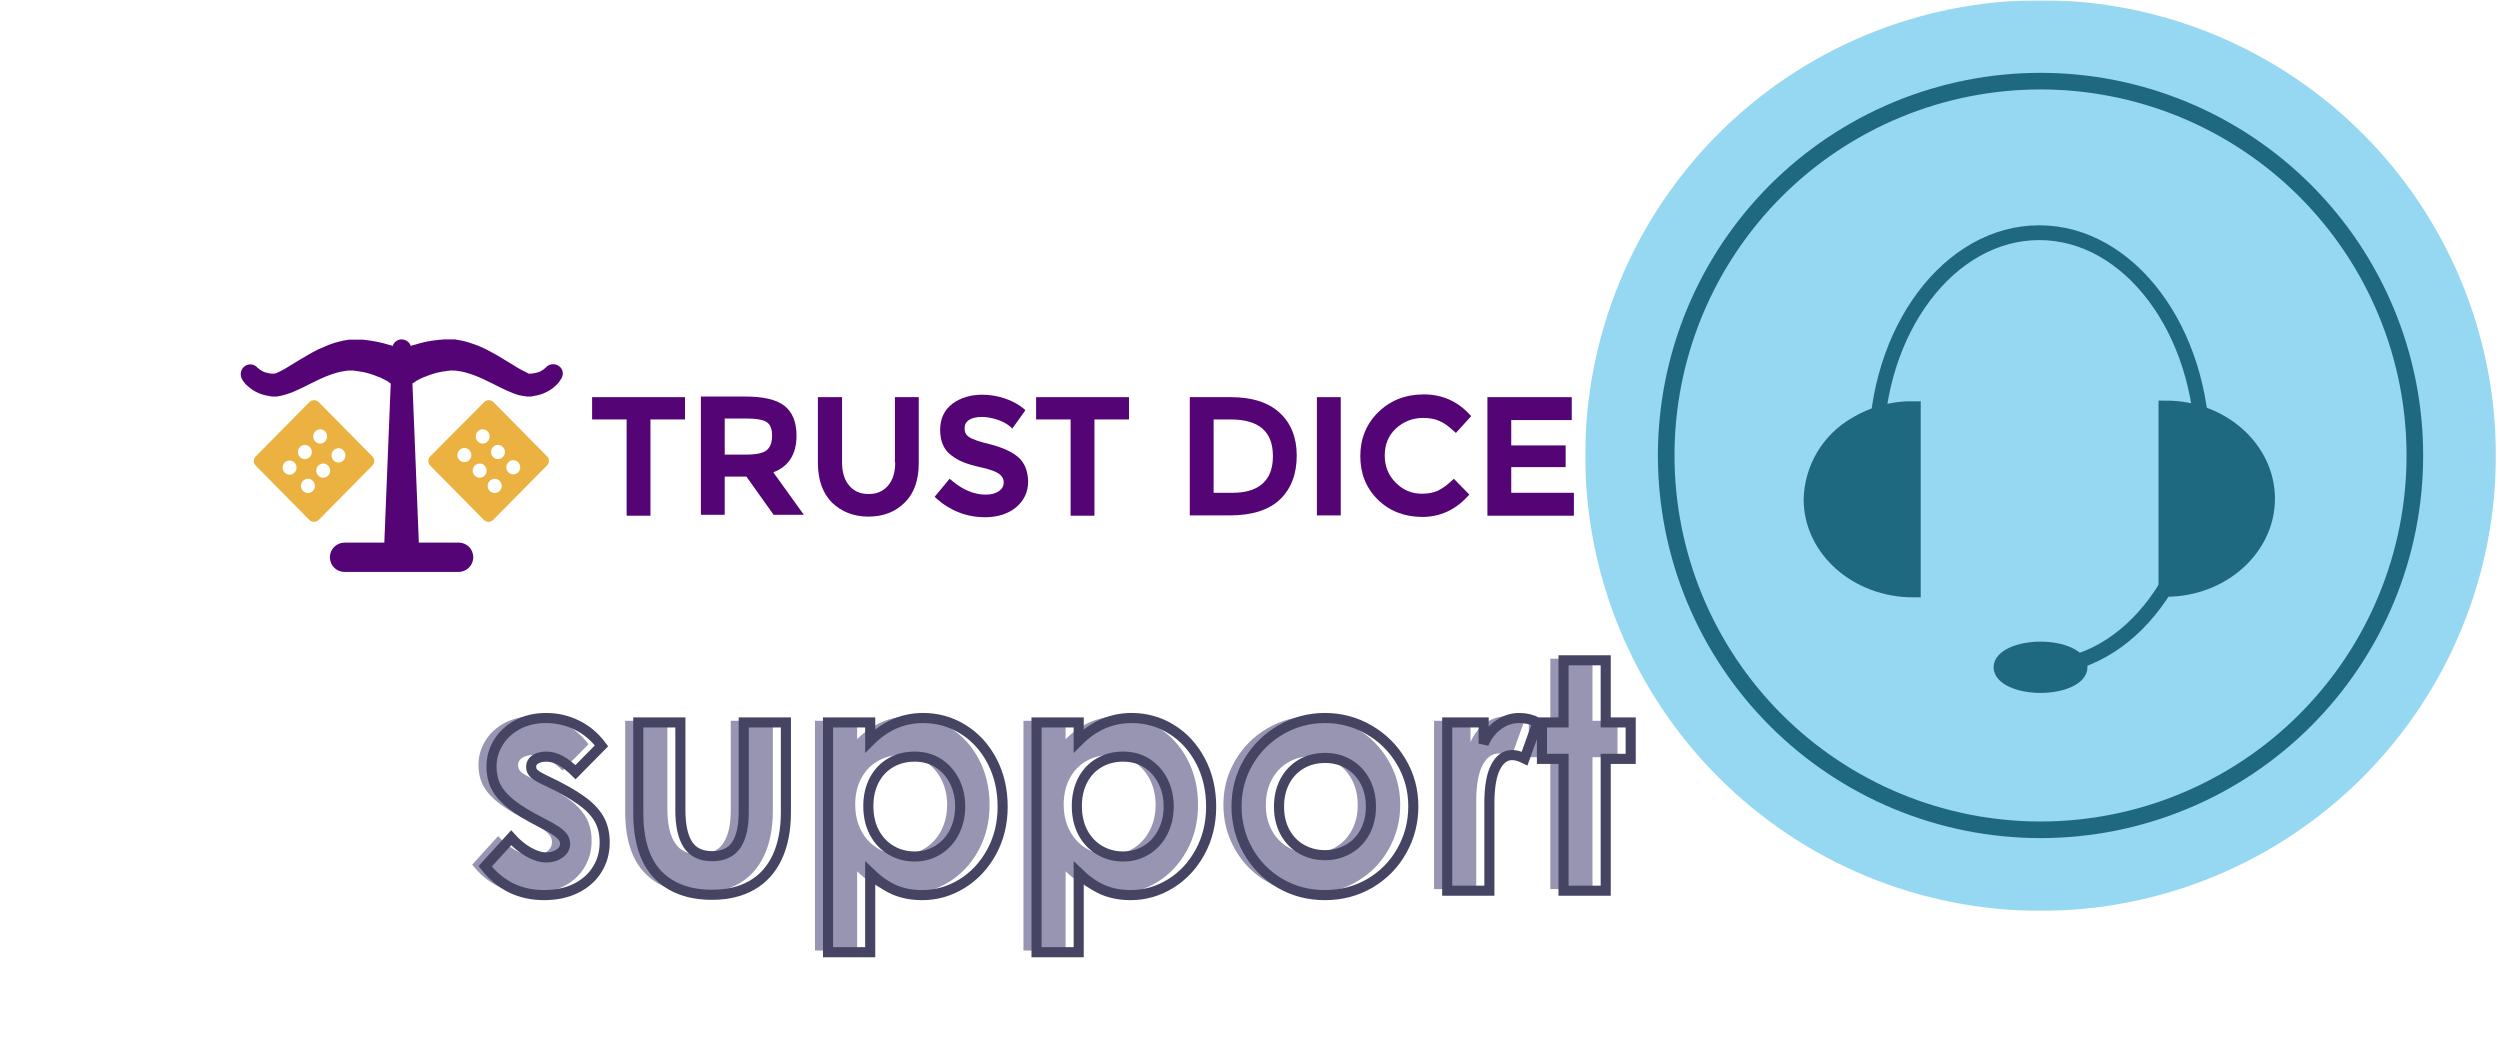 <svg xmlns="http://www.w3.org/2000/svg" xmlns:xlink="http://www.w3.org/1999/xlink" width="977" zoomAndPan="magnify" viewBox="0 0 732.75 312" height="416" preserveAspectRatio="xMidYMid meet" version="1.0"><defs><filter x="0%" y="0%" width="100%" height="100%" id="1ccd54bf76"><feColorMatrix values="0 0 0 0 1 0 0 0 0 1 0 0 0 0 1 0 0 0 1 0" color-interpolation-filters="sRGB"/></filter><g/><clipPath id="e722e35b3e"><path d="M 464.633 0.055 L 731.543 0.055 L 731.543 266.961 L 464.633 266.961 Z M 464.633 0.055 " clip-rule="nonzero"/></clipPath><mask id="80bd43f2fb"><g filter="url(#1ccd54bf76)"><rect x="-73.275" width="879.3" fill="#000000" y="-31.2" height="374.4" fill-opacity="0.9"/></g></mask><clipPath id="a29e56fb92"><path d="M 0.633 0.055 L 267.543 0.055 L 267.543 266.961 L 0.633 266.961 Z M 0.633 0.055 " clip-rule="nonzero"/></clipPath><clipPath id="cb248216e8"><rect x="0" width="268" y="0" height="267"/></clipPath><clipPath id="3e4d7e5f1a"><path d="M 70 99.566 L 165 99.566 L 165 167.793 L 70 167.793 Z M 70 99.566 " clip-rule="nonzero"/></clipPath></defs><g clip-path="url(#e722e35b3e)"><g mask="url(#80bd43f2fb)"><g transform="matrix(1, 0, 0, 1, 464, -0)"><g clip-path="url(#cb248216e8)"><g clip-path="url(#a29e56fb92)"><path fill="#8bd3ef" d="M 267.543 133.508 C 267.543 135.691 267.488 137.875 267.383 140.055 C 267.273 142.238 267.113 144.414 266.902 146.59 C 266.688 148.762 266.418 150.93 266.098 153.09 C 265.777 155.25 265.406 157.402 264.98 159.543 C 264.551 161.684 264.074 163.816 263.543 165.934 C 263.012 168.055 262.43 170.156 261.797 172.246 C 261.164 174.336 260.477 176.41 259.742 178.469 C 259.008 180.523 258.219 182.562 257.383 184.578 C 256.547 186.598 255.664 188.594 254.73 190.566 C 253.797 192.543 252.816 194.492 251.785 196.418 C 250.754 198.344 249.68 200.242 248.555 202.117 C 247.434 203.992 246.266 205.836 245.051 207.652 C 243.84 209.469 242.582 211.254 241.281 213.008 C 239.98 214.762 238.637 216.48 237.25 218.172 C 235.863 219.859 234.438 221.512 232.973 223.129 C 231.504 224.75 230 226.328 228.457 227.875 C 226.91 229.418 225.328 230.926 223.711 232.391 C 222.094 233.859 220.441 235.285 218.75 236.668 C 217.062 238.055 215.34 239.398 213.586 240.699 C 211.832 242 210.047 243.258 208.23 244.473 C 206.414 245.684 204.57 246.852 202.699 247.977 C 200.824 249.098 198.926 250.176 197 251.203 C 195.074 252.234 193.121 253.215 191.148 254.148 C 189.172 255.082 187.176 255.969 185.16 256.805 C 183.141 257.641 181.105 258.426 179.047 259.16 C 176.992 259.898 174.918 260.582 172.828 261.215 C 170.738 261.848 168.633 262.434 166.516 262.961 C 164.398 263.492 162.266 263.973 160.125 264.398 C 157.98 264.824 155.832 265.195 153.672 265.52 C 151.512 265.84 149.344 266.105 147.168 266.32 C 144.996 266.535 142.82 266.695 140.637 266.801 C 138.457 266.91 136.273 266.961 134.09 266.961 C 131.906 266.961 129.723 266.91 127.539 266.801 C 125.359 266.695 123.18 266.535 121.008 266.32 C 118.836 266.105 116.668 265.84 114.508 265.52 C 112.348 265.195 110.195 264.824 108.055 264.398 C 105.91 263.973 103.781 263.492 101.66 262.961 C 99.543 262.434 97.438 261.848 95.348 261.215 C 93.258 260.582 91.188 259.898 89.129 259.16 C 87.074 258.426 85.035 257.641 83.02 256.805 C 81 255.969 79.004 255.082 77.031 254.148 C 75.055 253.215 73.105 252.234 71.18 251.203 C 69.254 250.176 67.352 249.098 65.48 247.977 C 63.605 246.852 61.762 245.684 59.945 244.473 C 58.129 243.258 56.344 242 54.59 240.699 C 52.836 239.398 51.113 238.055 49.426 236.668 C 47.738 235.285 46.086 233.859 44.465 232.391 C 42.848 230.926 41.266 229.418 39.723 227.875 C 38.176 226.328 36.672 224.75 35.207 223.129 C 33.738 221.512 32.312 219.859 30.926 218.172 C 29.543 216.48 28.199 214.762 26.898 213.008 C 25.598 211.254 24.34 209.469 23.125 207.652 C 21.91 205.836 20.742 203.992 19.621 202.117 C 18.5 200.242 17.422 198.344 16.391 196.418 C 15.363 194.492 14.383 192.543 13.445 190.566 C 12.512 188.594 11.629 186.598 10.793 184.578 C 9.957 182.562 9.172 180.523 8.434 178.469 C 7.699 176.41 7.016 174.336 6.379 172.246 C 5.746 170.156 5.164 168.055 4.633 165.934 C 4.102 163.816 3.625 161.684 3.199 159.543 C 2.773 157.402 2.398 155.25 2.078 153.09 C 1.758 150.93 1.492 148.762 1.277 146.59 C 1.062 144.414 0.902 142.238 0.797 140.055 C 0.688 137.875 0.633 135.691 0.633 133.508 C 0.633 131.324 0.688 129.141 0.797 126.961 C 0.902 124.777 1.062 122.602 1.277 120.426 C 1.492 118.254 1.758 116.086 2.078 113.926 C 2.398 111.766 2.773 109.613 3.199 107.473 C 3.625 105.328 4.102 103.199 4.633 101.082 C 5.164 98.961 5.746 96.859 6.379 94.77 C 7.016 92.68 7.699 90.605 8.434 88.547 C 9.172 86.492 9.957 84.453 10.793 82.438 C 11.629 80.418 12.512 78.422 13.445 76.449 C 14.383 74.473 15.363 72.523 16.391 70.598 C 17.422 68.672 18.5 66.773 19.621 64.898 C 20.742 63.023 21.91 61.18 23.125 59.363 C 24.34 57.547 25.598 55.762 26.898 54.008 C 28.199 52.254 29.543 50.535 30.926 48.844 C 32.312 47.156 33.738 45.504 35.207 43.887 C 36.672 42.266 38.176 40.684 39.723 39.141 C 41.266 37.598 42.848 36.09 44.465 34.625 C 46.086 33.156 47.738 31.73 49.426 30.348 C 51.113 28.961 52.836 27.617 54.59 26.316 C 56.344 25.016 58.129 23.758 59.945 22.543 C 61.762 21.332 63.605 20.164 65.48 19.039 C 67.352 17.918 69.254 16.84 71.18 15.812 C 73.105 14.781 75.055 13.801 77.031 12.867 C 79.004 11.934 81 11.047 83.02 10.211 C 85.035 9.375 87.074 8.59 89.129 7.855 C 91.188 7.117 93.258 6.434 95.348 5.801 C 97.438 5.164 99.543 4.582 101.66 4.051 C 103.781 3.523 105.91 3.043 108.055 2.617 C 110.195 2.191 112.348 1.816 114.508 1.496 C 116.668 1.176 118.836 0.91 121.008 0.695 C 123.18 0.48 125.359 0.32 127.539 0.215 C 129.723 0.105 131.906 0.055 134.09 0.055 C 136.273 0.055 138.457 0.105 140.637 0.215 C 142.82 0.32 144.996 0.48 147.168 0.695 C 149.344 0.91 151.512 1.176 153.672 1.496 C 155.832 1.816 157.98 2.191 160.125 2.617 C 162.266 3.043 164.398 3.523 166.516 4.051 C 168.633 4.582 170.738 5.164 172.828 5.801 C 174.918 6.434 176.992 7.117 179.047 7.855 C 181.105 8.59 183.141 9.375 185.16 10.211 C 187.176 11.047 189.172 11.934 191.148 12.867 C 193.121 13.801 195.074 14.781 197 15.812 C 198.926 16.84 200.824 17.918 202.699 19.039 C 204.57 20.164 206.414 21.332 208.23 22.543 C 210.047 23.758 211.832 25.016 213.586 26.316 C 215.34 27.617 217.062 28.961 218.75 30.348 C 220.441 31.73 222.094 33.156 223.711 34.625 C 225.328 36.09 226.91 37.598 228.457 39.141 C 230 40.684 231.504 42.266 232.973 43.887 C 234.438 45.504 235.863 47.156 237.25 48.844 C 238.637 50.535 239.98 52.254 241.281 54.008 C 242.582 55.762 243.84 57.547 245.051 59.363 C 246.266 61.18 247.434 63.023 248.555 64.898 C 249.68 66.773 250.754 68.672 251.785 70.598 C 252.816 72.523 253.797 74.473 254.73 76.449 C 255.664 78.422 256.547 80.418 257.383 82.438 C 258.219 84.453 259.008 86.492 259.742 88.547 C 260.477 90.605 261.164 92.68 261.797 94.77 C 262.43 96.859 263.012 98.961 263.543 101.082 C 264.074 103.199 264.551 105.328 264.98 107.473 C 265.406 109.613 265.777 111.766 266.098 113.926 C 266.418 116.086 266.688 118.254 266.902 120.426 C 267.113 122.602 267.273 124.777 267.383 126.961 C 267.488 129.141 267.543 131.324 267.543 133.508 Z M 267.543 133.508 " fill-opacity="1" fill-rule="nonzero"/><path stroke-linecap="butt" transform="matrix(1.784, 0, 0, 1.784, 0.634, 0.053)" fill="none" stroke-linejoin="miter" d="M 136.299 74.8 C 136.299 75.807 136.275 76.812 136.227 77.817 C 136.177 78.822 136.102 79.827 136.004 80.828 C 135.905 81.83 135.783 82.829 135.634 83.825 C 135.487 84.819 135.314 85.811 135.119 86.798 C 134.922 87.786 134.701 88.766 134.458 89.743 C 134.213 90.719 133.943 91.689 133.652 92.653 C 133.359 93.616 133.044 94.571 132.704 95.519 C 132.365 96.467 132.004 97.406 131.618 98.334 C 131.233 99.265 130.826 100.184 130.394 101.095 C 129.965 102.004 129.512 102.903 129.039 103.79 C 128.564 104.679 128.067 105.555 127.55 106.417 C 127.034 107.28 126.495 108.13 125.935 108.968 C 125.376 109.804 124.796 110.628 124.198 111.436 C 123.598 112.244 122.979 113.036 122.339 113.816 C 121.702 114.593 121.043 115.355 120.369 116.101 C 119.692 116.846 118.998 117.575 118.287 118.286 C 117.575 118.998 116.846 119.692 116.102 120.368 C 115.355 121.045 114.593 121.702 113.816 122.341 C 113.037 122.978 112.244 123.598 111.436 124.198 C 110.626 124.798 109.805 125.376 108.967 125.936 C 108.13 126.494 107.281 127.033 106.418 127.55 C 105.553 128.069 104.677 128.563 103.791 129.039 C 102.904 129.514 102.004 129.965 101.096 130.396 C 100.185 130.825 99.265 131.232 98.335 131.618 C 97.404 132.003 96.467 132.366 95.519 132.706 C 94.571 133.043 93.617 133.36 92.653 133.652 C 91.69 133.945 90.72 134.212 89.743 134.457 C 88.767 134.703 87.786 134.921 86.799 135.119 C 85.811 135.316 84.819 135.486 83.823 135.635 C 82.829 135.782 81.829 135.905 80.828 136.003 C 79.825 136.102 78.823 136.176 77.818 136.226 C 76.813 136.275 75.806 136.301 74.801 136.301 C 73.794 136.301 72.789 136.275 71.781 136.226 C 70.777 136.176 69.774 136.102 68.771 136.003 C 67.77 135.905 66.772 135.782 65.776 135.635 C 64.78 135.486 63.79 135.316 62.803 135.119 C 61.815 134.921 60.832 134.703 59.856 134.457 C 58.881 134.212 57.912 133.945 56.948 133.652 C 55.985 133.36 55.028 133.043 54.082 132.706 C 53.134 132.366 52.195 132.003 51.264 131.618 C 50.336 131.232 49.414 130.825 48.506 130.396 C 47.595 129.965 46.697 129.514 45.808 129.039 C 44.922 128.563 44.046 128.069 43.183 127.55 C 42.318 127.033 41.469 126.494 40.633 125.936 C 39.796 125.376 38.973 124.798 38.165 124.198 C 37.355 123.598 36.563 122.978 35.785 122.341 C 35.006 121.702 34.244 121.045 33.5 120.368 C 32.753 119.692 32.024 118.998 31.312 118.286 C 30.601 117.575 29.907 116.846 29.232 116.101 C 28.556 115.355 27.899 114.593 27.26 113.816 C 26.62 113.036 26.003 112.244 25.403 111.436 C 24.803 110.628 24.223 109.804 23.665 108.968 C 23.106 108.13 22.568 107.28 22.049 106.417 C 21.532 105.555 21.037 104.679 20.562 103.79 C 20.087 102.903 19.634 102.004 19.205 101.095 C 18.773 100.184 18.366 99.265 17.981 98.334 C 17.596 97.406 17.234 96.467 16.895 95.519 C 16.556 94.571 16.24 93.616 15.949 92.653 C 15.656 91.689 15.389 90.719 15.143 89.743 C 14.898 88.766 14.677 87.786 14.482 86.798 C 14.285 85.811 14.114 84.819 13.966 83.825 C 13.819 82.829 13.694 81.83 13.596 80.828 C 13.497 79.827 13.423 78.822 13.374 77.817 C 13.324 76.812 13.3 75.807 13.3 74.8 C 13.3 73.793 13.324 72.788 13.374 71.783 C 13.423 70.778 13.497 69.773 13.596 68.773 C 13.694 67.77 13.819 66.771 13.966 65.775 C 14.114 64.781 14.285 63.79 14.482 62.802 C 14.677 61.815 14.898 60.834 15.143 59.857 C 15.389 58.881 15.656 57.911 15.949 56.948 C 16.24 55.984 16.556 55.03 16.895 54.082 C 17.234 53.134 17.596 52.194 17.981 51.266 C 18.366 50.336 18.773 49.416 19.205 48.505 C 19.634 47.597 20.087 46.697 20.562 45.81 C 21.037 44.921 21.532 44.045 22.049 43.183 C 22.568 42.32 23.106 41.468 23.665 40.632 C 24.223 39.796 24.803 38.972 25.403 38.165 C 26.003 37.357 26.62 36.562 27.26 35.785 C 27.899 35.007 28.556 34.246 29.232 33.499 C 29.907 32.752 30.601 32.025 31.312 31.314 C 32.024 30.602 32.753 29.908 33.5 29.232 C 34.244 28.555 35.006 27.898 35.785 27.259 C 36.563 26.622 37.355 26.002 38.165 25.402 C 38.973 24.803 39.796 24.225 40.633 23.664 C 41.469 23.106 42.318 22.567 43.183 22.05 C 44.046 21.532 44.922 21.037 45.808 20.562 C 46.697 20.087 47.595 19.636 48.506 19.204 C 49.414 18.775 50.336 18.366 51.264 17.98 C 52.195 17.597 53.134 17.234 54.082 16.894 C 55.028 16.555 55.985 16.24 56.948 15.949 C 57.912 15.655 58.881 15.388 59.856 15.143 C 60.832 14.898 61.815 14.679 62.803 14.482 C 63.79 14.285 64.78 14.114 65.776 13.965 C 66.772 13.818 67.77 13.696 68.771 13.597 C 69.774 13.496 70.777 13.424 71.781 13.374 C 72.789 13.326 73.794 13.299 74.801 13.299 C 75.806 13.299 76.813 13.326 77.818 13.374 C 78.823 13.424 79.825 13.496 80.828 13.597 C 81.829 13.696 82.829 13.818 83.823 13.965 C 84.819 14.114 85.811 14.285 86.799 14.482 C 87.786 14.679 88.767 14.898 89.743 15.143 C 90.72 15.388 91.69 15.655 92.653 15.949 C 93.617 16.24 94.571 16.555 95.519 16.894 C 96.467 17.234 97.404 17.597 98.335 17.98 C 99.265 18.366 100.185 18.775 101.096 19.204 C 102.004 19.636 102.904 20.087 103.791 20.562 C 104.677 21.037 105.553 21.532 106.418 22.05 C 107.281 22.567 108.13 23.106 108.967 23.664 C 109.805 24.225 110.626 24.803 111.436 25.402 C 112.244 26.002 113.037 26.622 113.816 27.259 C 114.593 27.898 115.355 28.555 116.102 29.232 C 116.846 29.908 117.575 30.602 118.287 31.314 C 118.998 32.025 119.692 32.752 120.369 33.499 C 121.043 34.246 121.702 35.007 122.339 35.785 C 122.979 36.562 123.598 37.357 124.198 38.165 C 124.796 38.972 125.376 39.796 125.935 40.632 C 126.495 41.468 127.034 42.32 127.55 43.183 C 128.067 44.045 128.564 44.921 129.039 45.81 C 129.512 46.697 129.965 47.597 130.394 48.505 C 130.826 49.416 131.233 50.336 131.618 51.266 C 132.004 52.194 132.365 53.134 132.704 54.082 C 133.044 55.03 133.359 55.984 133.652 56.948 C 133.943 57.911 134.213 58.881 134.458 59.857 C 134.701 60.834 134.922 61.815 135.119 62.802 C 135.314 63.79 135.487 64.781 135.634 65.775 C 135.783 66.771 135.905 67.77 136.004 68.773 C 136.102 69.773 136.177 70.778 136.227 71.783 C 136.275 72.788 136.299 73.793 136.299 74.8 Z M 136.299 74.8 " stroke="#075972" stroke-width="2.73" stroke-opacity="1" stroke-miterlimit="10"/></g><path stroke-linecap="butt" transform="matrix(1.784, 0, 0, 1.784, 0.634, 0.053)" fill="none" stroke-linejoin="miter" d="M 74.801 109.601 C 89.5 109.5 101.4 93.5 101.4 73.9 C 101.4 54.301 89.4 38.2 74.599 38.2 C 59.801 38.2 47.801 54.2 47.801 73.9 L 47.801 74.8 " stroke="#075972" stroke-width="2.43" stroke-opacity="1" stroke-miterlimit="10"/><path stroke-linecap="butt" transform="matrix(1.784, 0, 0, 1.784, 0.634, 0.053)" fill-opacity="1" fill="#075972" fill-rule="nonzero" stroke-linejoin="miter" d="M 44.401 69.701 C 45.83 68.83 47.352 68.173 48.966 67.73 C 50.581 67.288 52.226 67.078 53.901 67.1 L 53.901 96.9 C 44.6 96.9 37.099 90.2 37.099 82.001 C 37.114 81.377 37.169 80.757 37.263 80.14 C 37.357 79.523 37.491 78.916 37.664 78.316 C 37.835 77.716 38.045 77.13 38.292 76.558 C 38.54 75.985 38.822 75.431 39.142 74.894 C 39.459 74.358 39.809 73.846 40.195 73.353 C 40.578 72.862 40.992 72.398 41.436 71.958 C 41.881 71.52 42.349 71.113 42.846 70.734 C 43.341 70.356 43.86 70.012 44.401 69.701 Z M 44.401 69.701 " stroke="#075972" stroke-width="2.43" stroke-opacity="1" stroke-miterlimit="10"/><path stroke-linecap="butt" transform="matrix(1.784, 0, 0, 1.784, 0.634, 0.053)" fill-opacity="1" fill="#075972" fill-rule="nonzero" stroke-linejoin="miter" d="M 112.1 81.9 C 112.1 90.1 104.601 96.799 95.401 96.799 L 95.401 66.999 C 104.601 66.999 112.1 73.701 112.1 81.9 Z M 112.1 81.9 " stroke="#075972" stroke-width="2.43" stroke-opacity="1" stroke-miterlimit="10"/><path stroke-linecap="butt" transform="matrix(1.784, 0, 0, 1.784, 0.634, 0.053)" fill-opacity="1" fill="#075972" fill-rule="nonzero" stroke-linejoin="miter" d="M 81.301 109.601 C 81.301 109.798 81.257 109.993 81.174 110.185 C 81.091 110.378 80.968 110.566 80.806 110.748 C 80.642 110.93 80.441 111.103 80.204 111.267 C 79.968 111.431 79.698 111.582 79.396 111.72 C 79.094 111.86 78.766 111.985 78.411 112.095 C 78.056 112.204 77.682 112.296 77.288 112.373 C 76.894 112.447 76.487 112.504 76.068 112.541 C 75.65 112.581 75.228 112.6 74.801 112.6 C 74.374 112.6 73.951 112.581 73.533 112.541 C 73.113 112.504 72.708 112.447 72.314 112.373 C 71.917 112.296 71.543 112.204 71.188 112.095 C 70.833 111.985 70.505 111.86 70.203 111.72 C 69.903 111.582 69.631 111.431 69.395 111.267 C 69.159 111.103 68.957 110.93 68.795 110.748 C 68.631 110.566 68.508 110.378 68.425 110.185 C 68.342 109.993 68.3 109.798 68.3 109.601 C 68.3 109.404 68.342 109.209 68.425 109.014 C 68.508 108.821 68.631 108.633 68.795 108.451 C 68.957 108.27 69.159 108.097 69.395 107.933 C 69.631 107.771 69.903 107.617 70.203 107.479 C 70.505 107.339 70.833 107.214 71.188 107.105 C 71.543 106.995 71.917 106.904 72.314 106.829 C 72.708 106.752 73.113 106.696 73.533 106.658 C 73.951 106.619 74.374 106.599 74.801 106.599 C 75.228 106.599 75.65 106.619 76.068 106.658 C 76.487 106.696 76.894 106.752 77.288 106.829 C 77.682 106.904 78.056 106.995 78.411 107.105 C 78.766 107.214 79.094 107.339 79.396 107.479 C 79.698 107.617 79.968 107.771 80.204 107.933 C 80.441 108.097 80.642 108.27 80.806 108.451 C 80.968 108.633 81.091 108.821 81.174 109.014 C 81.257 109.209 81.301 109.404 81.301 109.601 Z M 81.301 109.601 " stroke="#075972" stroke-width="2.43" stroke-opacity="1" stroke-miterlimit="10"/></g></g></g></g><g fill="#9795b1" fill-opacity="1"><g transform="translate(136.072, 260.579)"><g><path d="M 19.594 1.297 C 16 1.297 12.766 0.586 9.891 -0.828 C 7.016 -2.254 4.492 -4.363 2.328 -7.156 L 9.938 -15.516 C 11.426 -13.836 13.113 -12.457 15 -11.375 C 16.883 -10.289 18.633 -9.75 20.25 -9.75 C 21.789 -9.75 23.086 -10.133 24.141 -10.906 C 25.191 -11.688 25.719 -12.633 25.719 -13.75 C 25.719 -14.488 25.5 -15.148 25.062 -15.734 C 24.633 -16.328 23.941 -16.945 22.984 -17.594 C 22.023 -18.25 20.617 -19.039 18.766 -19.969 C 15.109 -21.82 12.242 -23.551 10.172 -25.156 C 8.098 -26.77 6.578 -28.457 5.609 -30.219 C 4.648 -31.988 4.172 -34.051 4.172 -36.406 C 4.172 -38.945 4.852 -41.316 6.219 -43.516 C 7.582 -45.711 9.473 -47.441 11.891 -48.703 C 14.305 -49.973 17.062 -50.609 20.156 -50.609 C 23.375 -50.609 26.391 -49.91 29.203 -48.516 C 32.023 -47.129 34.426 -45.102 36.406 -42.438 L 28.797 -34.734 C 27.305 -36.223 25.863 -37.352 24.469 -38.125 C 23.082 -38.895 21.676 -39.281 20.25 -39.281 C 18.945 -39.281 17.875 -39.016 17.031 -38.484 C 16.195 -37.961 15.781 -37.238 15.781 -36.312 C 15.781 -35.445 16.117 -34.734 16.797 -34.172 C 17.484 -33.617 18.633 -32.973 20.25 -32.234 C 24.52 -30.18 27.863 -28.301 30.281 -26.594 C 32.695 -24.895 34.473 -23.07 35.609 -21.125 C 36.754 -19.176 37.328 -16.836 37.328 -14.109 C 37.328 -11.203 36.598 -8.57 35.141 -6.219 C 33.691 -3.863 31.617 -2.02 28.922 -0.688 C 26.234 0.633 23.125 1.297 19.594 1.297 Z M 19.594 1.297 "/></g></g></g><g fill="#9795b1" fill-opacity="1"><g transform="translate(176.932, 260.579)"><g><path d="M 27.953 1.203 C 21.141 1.203 15.828 -0.773 12.016 -4.734 C 8.211 -8.703 6.312 -14.707 6.312 -22.75 L 6.312 -49.312 L 18.672 -49.312 L 18.672 -23.594 C 18.672 -19.133 19.41 -15.773 20.891 -13.516 C 22.379 -11.254 24.734 -10.125 27.953 -10.125 C 31.172 -10.125 33.523 -11.207 35.016 -13.375 C 36.504 -15.539 37.25 -18.758 37.25 -23.031 L 37.25 -49.312 L 49.594 -49.312 L 49.594 -23.031 C 49.594 -17.832 48.738 -13.422 47.031 -9.797 C 45.332 -6.172 42.859 -3.43 39.609 -1.578 C 36.359 0.273 32.473 1.203 27.953 1.203 Z M 27.953 1.203 "/></g></g></g><g fill="#9795b1" fill-opacity="1"><g transform="translate(232.651, 260.579)"><g><path d="M 18.578 -49.312 L 18.578 -43.938 C 23.035 -48.383 28.203 -50.609 34.078 -50.609 C 38.297 -50.609 42.18 -49.508 45.734 -47.312 C 49.297 -45.113 52.129 -42.035 54.234 -38.078 C 56.336 -34.117 57.391 -29.629 57.391 -24.609 C 57.391 -19.723 56.305 -15.297 54.141 -11.328 C 51.973 -7.367 49.078 -4.273 45.453 -2.047 C 41.836 0.18 37.957 1.297 33.812 1.297 C 30.77 1.297 28.039 0.77 25.625 -0.281 C 23.219 -1.332 20.867 -2.973 18.578 -5.203 L 18.578 18.016 L 6.219 18.016 L 6.219 -49.312 Z M 31.578 -10.031 C 34.117 -10.031 36.41 -10.664 38.453 -11.938 C 40.492 -13.207 42.086 -14.957 43.234 -17.188 C 44.379 -19.414 44.953 -21.922 44.953 -24.703 C 44.953 -27.43 44.395 -29.895 43.281 -32.094 C 42.164 -34.289 40.602 -36.035 38.594 -37.328 C 36.582 -38.629 34.242 -39.281 31.578 -39.281 C 28.973 -39.281 26.633 -38.676 24.562 -37.469 C 22.488 -36.258 20.879 -34.555 19.734 -32.359 C 18.586 -30.16 18.016 -27.641 18.016 -24.797 C 18.016 -21.891 18.602 -19.32 19.781 -17.094 C 20.957 -14.863 22.582 -13.129 24.656 -11.891 C 26.727 -10.648 29.035 -10.031 31.578 -10.031 Z M 31.578 -10.031 "/></g></g></g><g fill="#9795b1" fill-opacity="1"><g transform="translate(293.755, 260.579)"><g><path d="M 18.578 -49.312 L 18.578 -43.938 C 23.035 -48.383 28.203 -50.609 34.078 -50.609 C 38.297 -50.609 42.18 -49.508 45.734 -47.312 C 49.297 -45.113 52.129 -42.035 54.234 -38.078 C 56.336 -34.117 57.391 -29.629 57.391 -24.609 C 57.391 -19.723 56.305 -15.297 54.141 -11.328 C 51.973 -7.367 49.078 -4.273 45.453 -2.047 C 41.836 0.18 37.957 1.297 33.812 1.297 C 30.77 1.297 28.039 0.77 25.625 -0.281 C 23.219 -1.332 20.867 -2.973 18.578 -5.203 L 18.578 18.016 L 6.219 18.016 L 6.219 -49.312 Z M 31.578 -10.031 C 34.117 -10.031 36.41 -10.664 38.453 -11.938 C 40.492 -13.207 42.086 -14.957 43.234 -17.188 C 44.379 -19.414 44.953 -21.922 44.953 -24.703 C 44.953 -27.43 44.395 -29.895 43.281 -32.094 C 42.164 -34.289 40.602 -36.035 38.594 -37.328 C 36.582 -38.629 34.242 -39.281 31.578 -39.281 C 28.973 -39.281 26.633 -38.676 24.562 -37.469 C 22.488 -36.258 20.879 -34.555 19.734 -32.359 C 18.586 -30.16 18.016 -27.641 18.016 -24.797 C 18.016 -21.891 18.602 -19.32 19.781 -17.094 C 20.957 -14.863 22.582 -13.129 24.656 -11.891 C 26.727 -10.648 29.035 -10.031 31.578 -10.031 Z M 31.578 -10.031 "/></g></g></g><g fill="#9795b1" fill-opacity="1"><g transform="translate(354.859, 260.579)"><g><path d="M 29.625 1.297 C 24.801 1.297 20.406 0.133 16.438 -2.188 C 12.477 -4.508 9.367 -7.664 7.109 -11.656 C 4.848 -15.645 3.719 -19.992 3.719 -24.703 C 3.719 -29.473 4.895 -33.836 7.25 -37.797 C 9.602 -41.766 12.758 -44.891 16.719 -47.172 C 20.676 -49.461 24.977 -50.609 29.625 -50.609 C 34.27 -50.609 38.57 -49.461 42.531 -47.172 C 46.5 -44.891 49.66 -41.766 52.016 -37.797 C 54.367 -33.836 55.547 -29.473 55.547 -24.703 C 55.547 -19.992 54.414 -15.645 52.156 -11.656 C 49.895 -7.664 46.781 -4.508 42.812 -2.188 C 38.852 0.133 34.457 1.297 29.625 1.297 Z M 29.625 -10.406 C 32.102 -10.406 34.379 -10.992 36.453 -12.172 C 38.523 -13.348 40.148 -15.02 41.328 -17.188 C 42.504 -19.352 43.094 -21.828 43.094 -24.609 C 43.094 -27.398 42.52 -29.879 41.375 -32.047 C 40.227 -34.211 38.633 -35.898 36.594 -37.109 C 34.551 -38.316 32.227 -38.922 29.625 -38.922 C 27.02 -38.922 24.695 -38.316 22.656 -37.109 C 20.613 -35.898 19.02 -34.211 17.875 -32.047 C 16.727 -29.879 16.156 -27.398 16.156 -24.609 C 16.156 -21.828 16.742 -19.352 17.922 -17.188 C 19.098 -15.02 20.723 -13.348 22.797 -12.172 C 24.867 -10.992 27.145 -10.406 29.625 -10.406 Z M 29.625 -10.406 "/></g></g></g><g fill="#9795b1" fill-opacity="1"><g transform="translate(414.106, 260.579)"><g><path d="M 16.906 -49.312 L 16.906 -43.094 C 18.02 -45.57 19.504 -47.441 21.359 -48.703 C 23.211 -49.973 25.195 -50.609 27.312 -50.609 C 29.289 -50.609 31.082 -50.176 32.688 -49.312 L 28.891 -38.734 C 27.523 -39.41 26.316 -39.75 25.266 -39.75 C 23.223 -39.75 21.598 -38.57 20.391 -36.219 C 19.18 -33.863 18.578 -30.336 18.578 -25.641 L 18.578 0 L 6.219 0 L 6.219 -49.312 Z M 16.906 -49.312 "/></g></g></g><g fill="#9795b1" fill-opacity="1"><g transform="translate(446.701, 260.579)"><g><path d="M 7.703 -38.641 L 1.391 -38.641 L 1.391 -49.312 L 7.703 -49.312 L 7.703 -67.516 L 20.062 -67.516 L 20.062 -49.312 L 27.391 -49.312 L 27.391 -38.641 L 20.062 -38.641 L 20.062 0 L 7.703 0 Z M 7.703 -38.641 "/></g></g></g><path stroke-linecap="butt" transform="matrix(0.683, 0, 0, 0.683, 36.074, 158.611)" fill="none" stroke-linejoin="miter" d="M 180.687 151.894 C 175.442 151.894 170.705 150.853 166.478 148.771 C 162.268 146.689 158.573 143.612 155.387 139.539 L 166.541 127.292 C 168.732 129.746 171.203 131.771 173.943 133.367 C 176.712 134.94 179.28 135.724 181.648 135.724 C 183.907 135.724 185.807 135.157 187.357 134.031 C 188.907 132.904 189.685 131.519 189.685 129.878 C 189.685 128.797 189.364 127.824 188.718 126.96 C 188.077 126.097 187.048 125.187 185.635 124.238 C 184.239 123.282 182.18 122.121 179.457 120.748 C 174.12 118.026 169.928 115.492 166.873 113.146 C 163.841 110.778 161.616 108.313 160.203 105.745 C 158.808 103.153 158.11 100.133 158.11 96.678 C 158.11 92.96 159.105 89.5 161.096 86.291 C 163.109 83.076 165.878 80.542 169.396 78.683 C 172.936 76.824 176.98 75.897 181.516 75.897 C 186.23 75.897 190.646 76.915 194.764 78.952 C 198.9 80.988 202.423 83.951 205.318 87.846 L 194.164 99.138 C 191.973 96.97 189.862 95.317 187.826 94.19 C 185.789 93.04 183.73 92.463 181.648 92.463 C 179.743 92.463 178.176 92.852 176.935 93.624 C 175.716 94.402 175.11 95.46 175.11 96.81 C 175.11 98.097 175.608 99.149 176.603 99.967 C 177.598 100.785 179.28 101.735 181.648 102.822 C 187.912 105.808 192.802 108.553 196.32 111.053 C 199.867 113.535 202.475 116.201 204.157 119.055 C 205.838 121.91 206.679 125.33 206.679 129.317 C 206.679 133.59 205.609 137.451 203.459 140.9 C 201.337 144.332 198.305 147.021 194.364 148.971 C 190.423 150.916 185.864 151.894 180.687 151.894 Z M 252.772 151.757 C 242.79 151.757 235.005 148.863 229.428 143.063 C 223.874 137.262 221.094 128.465 221.094 116.664 L 221.094 77.791 L 239.158 77.791 L 239.158 115.469 C 239.158 122.001 240.245 126.926 242.413 130.244 C 244.603 133.544 248.053 135.192 252.772 135.192 C 257.485 135.192 260.928 133.607 263.096 130.444 C 265.264 127.258 266.351 122.533 266.351 116.27 L 266.351 77.791 L 284.444 77.791 L 284.444 116.27 C 284.444 123.883 283.191 130.347 280.691 135.655 C 278.215 140.946 274.594 144.956 269.835 147.679 C 265.076 150.396 259.39 151.757 252.772 151.757 Z M 320.618 77.791 L 320.618 85.69 C 327.144 79.163 334.712 75.897 343.326 75.897 C 349.498 75.897 355.19 77.499 360.389 80.708 C 365.612 83.917 369.765 88.436 372.842 94.259 C 375.914 100.053 377.453 106.631 377.453 113.976 C 377.453 121.126 375.874 127.601 372.705 133.401 C 369.542 139.201 365.303 143.738 359.989 147.009 C 354.681 150.264 348.989 151.894 342.926 151.894 C 338.476 151.894 334.483 151.128 330.942 149.601 C 327.419 148.05 323.981 145.648 320.618 142.399 L 320.618 176.394 L 302.519 176.394 L 302.519 77.791 Z M 339.671 135.323 C 343.389 135.323 346.741 134.397 349.733 132.538 C 352.719 130.679 355.047 128.122 356.706 124.867 C 358.387 121.589 359.228 117.906 359.228 113.81 C 359.228 109.829 358.41 106.231 356.769 103.022 C 355.156 99.79 352.873 97.222 349.933 95.317 C 346.987 93.412 343.567 92.463 339.671 92.463 C 335.867 92.463 332.435 93.349 329.381 95.117 C 326.349 96.89 323.993 99.39 322.311 102.621 C 320.646 105.83 319.817 109.52 319.817 113.678 C 319.817 117.951 320.669 121.727 322.374 124.998 C 324.101 128.253 326.481 130.787 329.512 132.6 C 332.567 134.419 335.953 135.323 339.671 135.323 Z M 410.091 77.791 L 410.091 85.69 C 416.624 79.163 424.191 75.897 432.8 75.897 C 438.978 75.897 444.664 77.499 449.869 80.708 C 455.091 83.917 459.238 88.436 462.316 94.259 C 465.393 100.053 466.932 106.631 466.932 113.976 C 466.932 121.126 465.347 127.601 462.184 133.401 C 459.021 139.201 454.782 143.738 449.468 147.009 C 444.155 150.264 438.469 151.894 432.405 151.894 C 427.955 151.894 423.963 151.128 420.416 149.601 C 416.898 148.05 413.455 145.648 410.091 142.399 L 410.091 176.394 L 391.999 176.394 L 391.999 77.791 Z M 429.151 135.323 C 432.869 135.323 436.221 134.397 439.212 132.538 C 442.198 130.679 444.521 128.122 446.179 124.867 C 447.867 121.589 448.708 117.906 448.708 113.81 C 448.708 109.829 447.884 106.231 446.248 103.022 C 444.635 99.79 442.353 97.222 439.407 95.317 C 436.467 93.412 433.046 92.463 429.151 92.463 C 425.341 92.463 421.915 93.349 418.86 95.117 C 415.823 96.89 413.466 99.39 411.784 102.621 C 410.126 105.83 409.296 109.52 409.296 113.678 C 409.296 117.951 410.149 121.727 411.853 124.998 C 413.581 128.253 415.96 130.787 418.992 132.6 C 422.046 134.419 425.433 135.323 429.151 135.323 Z M 515.77 151.894 C 508.689 151.894 502.248 150.201 496.448 146.815 C 490.653 143.406 486.089 138.778 482.771 132.932 C 479.47 127.092 477.823 120.72 477.823 113.81 C 477.823 106.837 479.539 100.454 482.971 94.653 C 486.426 88.853 491.048 84.283 496.848 80.942 C 502.648 77.579 508.957 75.897 515.77 75.897 C 522.566 75.897 528.863 77.579 534.664 80.942 C 540.464 84.283 545.08 88.853 548.506 94.653 C 551.961 100.454 553.689 106.837 553.689 113.81 C 553.689 120.72 552.03 127.092 548.706 132.932 C 545.412 138.778 540.858 143.406 535.064 146.815 C 529.264 150.201 522.834 151.894 515.77 151.894 Z M 515.77 134.763 C 519.379 134.763 522.703 133.91 525.734 132.206 C 528.789 130.478 531.18 128.03 532.902 124.867 C 534.629 121.681 535.493 118.049 535.493 113.976 C 535.493 109.88 534.652 106.254 532.97 103.085 C 531.289 99.922 528.955 97.456 525.963 95.683 C 522.977 93.915 519.58 93.029 515.77 93.029 C 511.966 93.029 508.557 93.915 505.548 95.683 C 502.557 97.456 500.223 99.922 498.541 103.085 C 496.882 106.254 496.053 109.88 496.053 113.976 C 496.053 118.049 496.905 121.681 498.61 124.867 C 500.332 128.03 502.711 130.478 505.748 132.206 C 508.803 133.91 512.144 134.763 515.77 134.763 Z M 583.873 77.791 L 583.873 86.886 C 585.509 83.276 587.689 80.542 590.412 78.683 C 593.134 76.824 596.034 75.897 599.112 75.897 C 602.012 75.897 604.643 76.526 607.011 77.791 L 601.434 93.292 C 599.444 92.297 597.67 91.799 596.12 91.799 C 593.134 91.799 590.755 93.527 588.987 96.976 C 587.214 100.408 586.327 105.579 586.327 112.483 L 586.327 150.001 L 568.235 150.001 L 568.235 77.791 Z M 618.154 93.424 L 608.893 93.424 L 608.893 77.791 L 618.154 77.791 L 618.154 51.129 L 636.252 51.129 L 636.252 77.791 L 646.972 77.791 L 646.972 93.424 L 636.252 93.424 L 636.252 150.001 L 618.154 150.001 Z M 618.154 93.424 " stroke="#464463" stroke-width="4.335" stroke-opacity="1" stroke-miterlimit="4"/><path fill="#ecb241" d="M 160.379 133.781 L 144.617 117.836 C 143.898 117.121 142.645 117.121 141.93 117.836 L 126.078 133.781 C 125.359 134.496 125.359 135.75 126.078 136.465 L 141.84 152.41 C 142.559 153.125 143.809 153.125 144.527 152.41 L 160.289 136.465 C 161.098 135.75 161.098 134.496 160.379 133.781 Z M 137.543 134.855 C 136.734 135.66 135.48 135.66 134.676 134.855 C 133.871 134.047 133.871 132.703 134.676 131.898 C 135.48 131.094 136.824 131.094 137.543 131.898 C 138.348 132.793 138.348 134.047 137.543 134.855 Z M 142.02 139.422 C 141.215 140.227 139.961 140.227 139.152 139.422 C 138.348 138.617 138.348 137.273 139.152 136.465 C 139.961 135.66 141.305 135.66 142.02 136.465 C 142.824 137.273 142.824 138.617 142.02 139.422 Z M 140.051 129.391 C 139.242 128.586 139.242 127.242 140.051 126.434 C 140.855 125.629 142.109 125.629 142.914 126.434 C 143.723 127.242 143.723 128.586 142.914 129.391 C 142.109 130.285 140.855 130.195 140.051 129.391 Z M 146.406 143.898 C 145.602 144.707 144.348 144.707 143.543 143.898 C 142.734 143.094 142.734 141.75 143.543 140.945 C 144.348 140.137 145.691 140.137 146.406 140.945 C 147.305 141.84 147.305 143.094 146.406 143.898 Z M 147.395 133.957 C 146.586 134.766 145.332 134.766 144.527 133.957 C 143.723 133.152 143.723 131.809 144.527 131.004 C 145.332 130.195 146.586 130.195 147.395 131.004 C 148.199 131.809 148.199 133.152 147.395 133.957 Z M 151.871 138.438 C 151.066 139.242 149.812 139.242 149.004 138.438 C 148.199 137.629 148.199 136.289 149.004 135.48 C 149.812 134.676 151.066 134.676 151.871 135.48 C 152.676 136.375 152.676 137.629 151.871 138.438 Z M 151.871 138.438 " fill-opacity="1" fill-rule="nonzero"/><path fill="#ecb241" d="M 74.938 136.465 L 90.699 152.41 C 91.418 153.125 92.672 153.125 93.387 152.41 L 109.148 136.465 C 109.867 135.75 109.867 134.496 109.148 133.781 L 93.387 117.836 C 92.672 117.121 91.418 117.121 90.699 117.836 L 74.938 133.781 C 74.223 134.496 74.223 135.75 74.938 136.465 Z M 97.777 131.988 C 98.582 131.184 99.836 131.184 100.641 131.988 C 101.449 132.793 101.449 134.137 100.641 134.945 C 99.836 135.75 98.492 135.75 97.777 134.945 C 96.969 134.047 96.969 132.793 97.777 131.988 Z M 93.297 136.465 C 94.105 135.66 95.359 135.66 96.164 136.465 C 96.969 137.273 96.969 138.617 96.164 139.422 C 95.359 140.227 94.016 140.227 93.297 139.422 C 92.492 138.617 92.492 137.273 93.297 136.465 Z M 92.402 129.391 C 91.598 128.586 91.598 127.242 92.402 126.434 C 93.207 125.629 94.461 125.629 95.27 126.434 C 96.074 127.242 96.074 128.586 95.27 129.391 C 94.461 130.285 93.207 130.195 92.402 129.391 Z M 88.82 140.945 C 89.625 140.137 90.879 140.137 91.688 140.945 C 92.492 141.75 92.492 143.094 91.688 143.898 C 90.879 144.707 89.535 144.707 88.82 143.898 C 88.012 143.094 88.012 141.84 88.82 140.945 Z M 87.926 131.004 C 88.73 130.195 89.984 130.195 90.789 131.004 C 91.598 131.809 91.598 133.152 90.789 133.957 C 89.984 134.766 88.73 134.766 87.926 133.957 C 87.117 133.152 87.117 131.809 87.926 131.004 Z M 83.445 135.57 C 84.254 134.766 85.504 134.766 86.312 135.57 C 87.117 136.375 87.117 137.719 86.312 138.527 C 85.504 139.332 84.254 139.332 83.445 138.527 C 82.641 137.629 82.641 136.375 83.445 135.57 Z M 83.445 135.57 " fill-opacity="1" fill-rule="nonzero"/><g clip-path="url(#3e4d7e5f1a)"><path fill="#540475" d="M 163.781 107.27 C 162.527 106.375 160.738 106.641 159.844 107.895 L 159.844 107.805 L 159.754 107.895 C 159.664 107.984 159.664 107.984 159.574 108.074 C 159.484 108.164 159.305 108.254 159.215 108.344 C 158.945 108.523 158.68 108.703 158.32 108.883 C 157.691 109.148 157.066 109.328 156.438 109.418 C 156.258 109.418 156.082 109.418 155.902 109.508 C 155.812 109.508 155.723 109.508 155.633 109.508 L 155.094 109.508 C 155.094 109.508 155.094 109.508 155.004 109.508 C 155.004 109.508 154.918 109.508 154.918 109.508 C 154.828 109.508 154.828 109.508 154.738 109.418 L 154.648 109.328 L 154.379 109.238 L 154.199 109.059 L 153.93 108.973 C 153.75 108.883 153.574 108.793 153.395 108.703 C 153.215 108.613 153.035 108.523 152.855 108.434 C 152.051 107.984 151.242 107.539 150.438 107 L 147.93 105.477 C 146.23 104.402 144.348 103.328 142.379 102.344 C 141.391 101.895 140.316 101.359 139.242 101 C 138.168 100.641 137.004 100.195 135.75 99.926 C 135.121 99.836 134.496 99.656 133.871 99.566 C 133.691 99.566 133.512 99.477 133.422 99.477 L 131.004 99.477 C 130.734 99.477 130.465 99.477 130.109 99.477 L 129.211 99.566 C 128.941 99.566 128.676 99.566 128.316 99.656 C 125.988 99.836 123.66 100.371 121.422 101.09 L 120.973 101.18 L 120.523 101.359 C 120.434 101.359 120.434 101.359 120.434 101.449 C 120.078 100.371 119.09 99.566 117.836 99.477 C 116.582 99.387 115.418 100.285 115.062 101.449 C 114.973 101.449 114.973 101.449 114.973 101.359 L 114.523 101.18 L 114.074 101.09 C 111.836 100.371 109.508 99.926 107.18 99.656 C 106.91 99.656 106.641 99.566 106.285 99.566 L 105.387 99.566 C 105.121 99.566 104.852 99.566 104.492 99.566 L 102.164 99.566 C 101.984 99.566 101.805 99.566 101.715 99.656 C 101.09 99.746 100.461 99.836 99.836 100.016 C 98.582 100.285 97.418 100.641 96.344 101.09 C 95.27 101.539 94.191 101.984 93.207 102.434 C 91.238 103.418 89.445 104.492 87.656 105.566 L 85.148 107.09 C 84.34 107.629 83.535 108.074 82.73 108.523 C 82.551 108.613 82.371 108.703 82.191 108.793 C 82.012 108.883 81.832 108.973 81.656 109.059 L 81.387 109.148 L 81.207 109.238 L 81.117 109.328 L 80.848 109.418 L 80.668 109.418 C 80.578 109.418 80.578 109.418 80.492 109.508 C 80.402 109.508 80.402 109.508 80.402 109.508 C 80.402 109.508 80.402 109.508 80.312 109.508 L 79.773 109.508 C 79.684 109.508 79.594 109.508 79.504 109.508 C 79.324 109.508 79.148 109.508 78.969 109.418 C 78.34 109.328 77.625 109.148 77.086 108.883 C 76.82 108.703 76.551 108.613 76.191 108.344 C 76.102 108.254 75.922 108.164 75.832 108.074 C 75.832 108.074 75.742 107.984 75.742 107.895 L 75.652 107.895 L 75.652 107.984 C 74.758 106.73 72.969 106.375 71.715 107.359 C 70.461 108.254 70.191 110.047 71.086 111.391 L 71.176 111.566 L 71.266 111.656 L 71.445 111.926 C 71.535 112.016 71.715 112.195 71.805 112.375 C 72.07 112.645 72.25 112.91 72.52 113.09 C 73.059 113.539 73.594 113.984 74.133 114.344 C 75.297 115.062 76.551 115.598 77.805 115.867 C 78.16 115.957 78.43 115.957 78.789 116.047 C 78.969 116.047 79.148 116.137 79.238 116.137 L 79.684 116.227 L 80.938 116.227 C 81.207 116.227 81.387 116.227 81.566 116.137 C 81.746 116.137 82.012 116.047 82.102 116.047 C 83.535 115.777 84.609 115.328 85.684 114.973 C 86.758 114.523 87.656 114.074 88.641 113.629 L 91.328 112.285 C 93.117 111.391 94.82 110.582 96.523 109.957 C 98.223 109.328 99.836 108.883 101.359 108.703 C 101.715 108.613 102.074 108.613 102.434 108.613 C 102.523 108.613 102.613 108.613 102.703 108.613 L 103.508 108.613 L 104.133 108.703 C 104.312 108.703 104.582 108.703 104.762 108.793 L 105.387 108.883 C 105.566 108.883 105.836 108.973 106.016 108.973 C 107.629 109.238 109.238 109.777 110.762 110.402 L 111.301 110.582 L 111.836 110.852 C 112.195 111.031 112.555 111.211 112.91 111.391 C 113.09 111.48 113.27 111.566 113.449 111.656 C 113.629 111.746 113.809 111.836 113.898 112.016 C 114.074 112.105 114.164 112.195 114.344 112.285 C 114.434 112.375 114.434 112.375 114.523 112.375 L 112.645 159.035 L 101 159.035 C 98.672 159.035 96.699 160.918 96.699 163.336 C 96.699 165.754 98.582 167.633 101 167.633 L 134.406 167.633 C 136.734 167.633 138.707 165.754 138.707 163.336 C 138.707 160.918 136.824 159.035 134.406 159.035 L 122.762 159.035 L 120.883 112.375 C 120.973 112.285 120.973 112.285 121.062 112.285 C 121.242 112.195 121.332 112.105 121.508 112.016 C 121.688 111.926 121.867 111.746 121.957 111.656 C 122.137 111.566 122.316 111.48 122.496 111.391 C 122.852 111.211 123.211 110.941 123.57 110.852 L 124.105 110.582 L 124.645 110.402 C 126.168 109.777 127.777 109.238 129.391 108.973 C 129.57 108.883 129.84 108.883 130.02 108.883 L 130.645 108.793 C 130.824 108.703 131.094 108.703 131.273 108.703 L 131.898 108.613 L 132.703 108.613 C 132.793 108.613 132.883 108.613 132.973 108.613 C 133.332 108.613 133.691 108.613 134.047 108.703 C 135.57 108.883 137.184 109.328 138.883 109.957 C 140.586 110.582 142.289 111.391 144.078 112.285 L 146.766 113.629 C 147.66 114.074 148.648 114.523 149.723 114.973 C 150.797 115.418 151.871 115.867 153.305 116.047 C 153.484 116.047 153.664 116.137 153.84 116.137 C 154.02 116.137 154.199 116.227 154.469 116.227 L 155.633 116.227 L 156.082 116.137 C 156.258 116.137 156.438 116.047 156.527 116.047 C 156.887 115.957 157.156 115.957 157.512 115.867 C 158.766 115.598 160.02 115.062 161.184 114.344 C 161.723 113.984 162.262 113.629 162.797 113.09 C 163.066 112.82 163.336 112.645 163.516 112.375 C 163.605 112.285 163.781 112.105 163.871 111.926 L 164.051 111.656 L 164.141 111.566 L 164.23 111.391 C 165.395 109.957 165.125 108.164 163.781 107.27 Z M 163.781 107.27 " fill-opacity="1" fill-rule="nonzero"/></g><path fill="#540475" d="M 226.656 138.438 C 231.133 136.734 233.461 133.152 233.461 127.688 C 233.461 123.75 232.297 120.793 229.879 118.914 C 227.551 117.121 223.789 116.227 218.504 116.227 L 205.43 116.227 L 205.43 150.887 L 212.414 150.887 L 212.414 139.691 L 218.773 139.691 L 226.746 150.887 L 235.609 150.887 Z M 226.297 127.688 C 226.297 129.66 225.758 131.094 224.773 131.898 C 223.789 132.793 221.73 133.242 218.773 133.242 L 212.414 133.242 L 212.414 122.672 L 218.863 122.672 C 221.73 122.672 223.699 123.031 224.773 123.75 C 225.848 124.465 226.297 125.809 226.297 127.688 Z M 226.297 127.688 " fill-opacity="1" fill-rule="nonzero"/><path fill="#540475" d="M 173.547 122.941 L 183.664 122.941 L 183.664 151.156 L 190.652 151.156 L 190.652 122.941 L 200.773 122.941 L 200.773 116.406 L 173.547 116.406 Z M 173.547 122.941 " fill-opacity="1" fill-rule="nonzero"/><path fill="#540475" d="M 262.391 135.57 C 262.391 138.438 261.672 140.766 260.242 142.379 C 258.809 143.988 257.016 144.797 254.598 144.797 C 252.18 144.797 250.301 143.988 248.957 142.379 C 247.523 140.766 246.805 138.438 246.805 135.57 L 246.805 116.406 L 239.73 116.406 L 239.73 135.75 C 239.73 140.676 241.164 144.617 243.852 147.305 C 246.629 149.988 250.211 151.422 254.508 151.422 C 258.809 151.422 262.391 150.078 265.168 147.305 C 267.941 144.617 269.285 140.676 269.285 135.75 L 269.285 116.406 L 262.301 116.406 L 262.301 135.57 Z M 262.391 135.57 " fill-opacity="1" fill-rule="nonzero"/><path fill="#540475" d="M 298.395 133.957 C 296.602 132.438 293.914 131.184 290.422 130.285 C 287.109 129.48 284.961 128.766 283.973 128.047 C 283.078 127.422 282.719 126.613 282.719 125.539 C 282.719 124.465 283.168 123.66 283.973 123.121 C 285.855 121.867 289.258 121.957 292.395 123.031 C 294.004 123.57 295.258 124.285 296.156 125.094 L 296.691 125.629 L 300.543 120.254 L 300.094 119.809 C 298.484 118.465 296.602 117.48 294.453 116.762 C 292.305 116.047 290.066 115.688 287.914 115.688 C 284.512 115.688 281.555 116.582 279.227 118.285 C 276.809 120.078 275.555 122.672 275.555 125.988 C 275.555 129.301 276.629 131.809 278.781 133.422 C 279.855 134.227 281.02 134.945 282.363 135.48 C 283.707 136.02 285.496 136.555 288.004 137.094 C 290.332 137.629 292.035 138.258 292.93 138.973 C 293.738 139.602 294.184 140.316 294.184 141.391 C 294.184 142.469 293.738 143.273 292.84 143.898 C 291.855 144.617 290.602 144.977 288.902 144.977 C 285.496 144.977 282.094 143.543 278.871 140.766 L 278.332 140.316 L 273.945 145.602 L 274.391 146.051 C 278.512 149.723 283.348 151.602 288.723 151.602 C 292.395 151.602 295.438 150.617 297.766 148.734 C 300.094 146.766 301.348 144.258 301.348 141.125 C 301.262 137.898 300.273 135.57 298.395 133.957 Z M 298.395 133.957 " fill-opacity="1" fill-rule="nonzero"/><path fill="#540475" d="M 303.68 116.406 L 303.68 122.941 L 313.797 122.941 L 313.797 151.156 L 320.785 151.156 L 320.785 122.941 L 330.906 122.941 L 330.906 116.406 Z M 303.68 116.406 " fill-opacity="1" fill-rule="nonzero"/><path fill="#540475" d="M 375.059 120.973 C 371.746 117.926 366.91 116.406 360.82 116.406 L 348.727 116.406 L 348.727 151.066 L 360.461 151.066 C 367 151.066 372.012 149.453 375.238 146.316 C 378.461 143.184 380.074 138.883 380.074 133.512 C 380.074 128.227 378.371 124.016 375.059 120.973 Z M 370.043 141.75 C 368.074 143.543 365.117 144.438 361.266 144.438 L 355.715 144.438 L 355.715 122.941 L 360.641 122.941 C 368.969 122.941 373.09 126.434 373.09 133.691 C 373.09 137.273 372.102 139.961 370.043 141.75 Z M 370.043 141.75 " fill-opacity="1" fill-rule="nonzero"/><path fill="#540475" d="M 385.984 116.406 L 392.973 116.406 L 392.973 151.066 L 385.984 151.066 Z M 385.984 116.406 " fill-opacity="1" fill-rule="nonzero"/><path fill="#540475" d="M 417.152 122.496 C 418.945 122.496 420.555 122.762 421.898 123.391 C 423.242 123.926 424.676 125.004 426.199 126.434 L 426.734 126.883 L 431.215 121.957 L 430.766 121.508 C 427.184 117.57 422.617 115.598 417.332 115.598 C 412.047 115.598 407.57 117.301 403.988 120.793 C 400.496 124.195 398.703 128.586 398.703 133.691 C 398.703 138.793 400.406 143.094 403.898 146.496 C 407.301 149.812 411.691 151.512 416.883 151.512 C 422.078 151.512 426.559 149.453 430.23 145.422 L 430.676 144.977 L 426.109 140.316 L 425.66 140.766 C 424.227 142.109 422.797 143.184 421.453 143.809 C 420.109 144.438 418.586 144.707 416.703 144.707 C 413.75 144.707 411.242 143.633 409.094 141.48 C 406.941 139.332 405.867 136.645 405.867 133.512 C 405.867 130.285 406.941 127.688 409.094 125.629 C 411.332 123.57 414.02 122.496 417.152 122.496 Z M 417.152 122.496 " fill-opacity="1" fill-rule="nonzero"/><path fill="#540475" d="M 442.945 144.438 L 442.945 136.914 L 458.887 136.914 L 458.887 130.555 L 442.945 130.555 L 442.945 123.121 L 460.68 123.121 L 460.68 116.406 L 435.961 116.406 L 435.961 151.156 L 461.305 151.156 L 461.305 144.438 Z M 442.945 144.438 " fill-opacity="1" fill-rule="nonzero"/></svg>